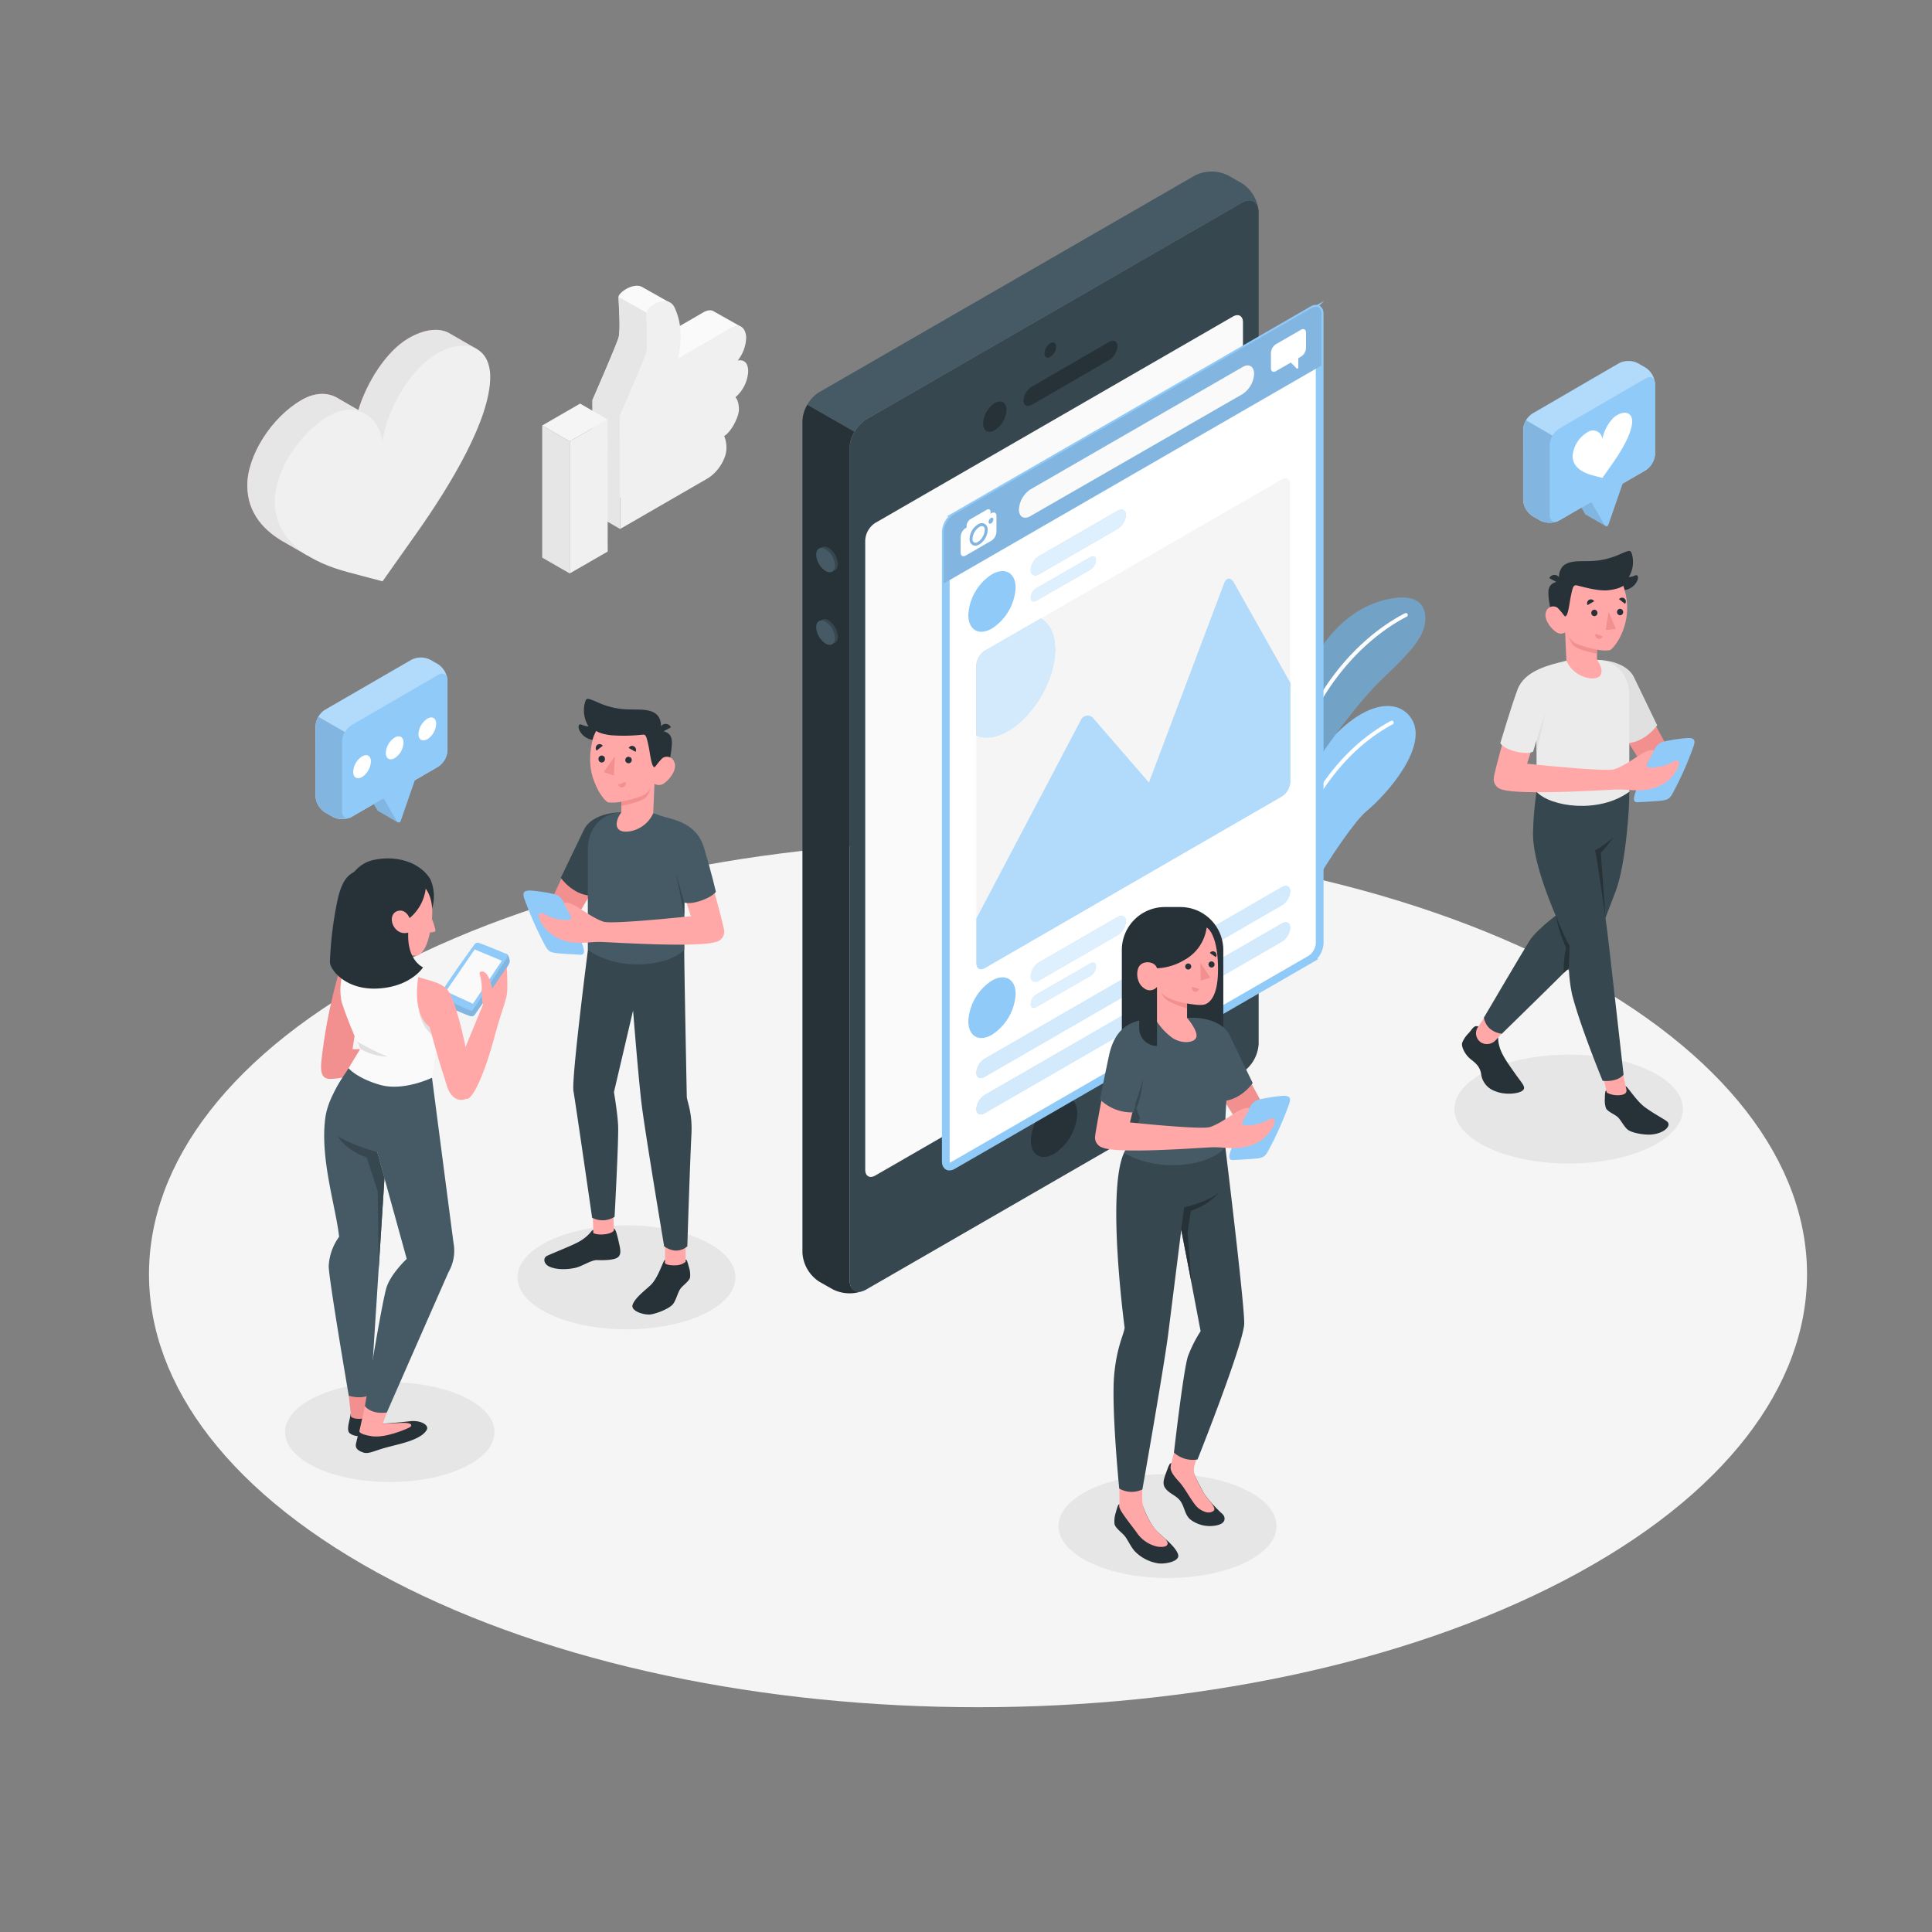 <svg xmlns="http://www.w3.org/2000/svg" viewBox="0 0 500 500"><rect x="0" y="0" width="500" height="500" fill="#808080" stroke="none"/><g id="freepik--Floor--inject-328"><path d="M101.4,409c83.79,43.77,219.63,43.77,303.42,0s83.78-114.73,0-158.5-219.63-43.77-303.42,0S17.62,365.23,101.4,409Z" style="fill:#f5f5f5"></path></g><g id="freepik--Shadow--inject-328"><ellipse cx="405.97" cy="287.03" rx="29.57" ry="14.09" style="fill:#e6e6e6"></ellipse><ellipse cx="100.88" cy="370.63" rx="27.11" ry="12.92" style="fill:#e6e6e6"></ellipse><ellipse cx="302.16" cy="394.94" rx="28.21" ry="13.45" style="fill:#e6e6e6"></ellipse><ellipse cx="162.14" cy="330.58" rx="28.21" ry="13.45" style="fill:#e6e6e6"></ellipse></g><g id="freepik--Plants--inject-328"><path d="M328.15,254.14c.69-8.29,19.69-39.39,25.5-44.21s16.07-17,11.65-23.92-17.41-3.84-29.61,17.73c-9.46,16.73-12.4,53.73-12.4,53.73Z" style="fill:#90CAF9"></path><path d="M325.55,253.36h-.08a.49.49,0,0,1-.41-.57c5.37-34.72,16.78-56.38,34.88-66.22a.5.5,0,0,1,.48.88c-17.81,9.68-29.05,31.11-34.38,65.5A.5.5,0,0,1,325.55,253.36Z" style="fill:#fff"></path><path d="M330.06,213.92s15.25-26.36,27.88-38.43c7-6.69,11.3-11,10.92-16.06-.28-3.84-3.47-5.89-10.33-4.2-13.67,3.36-21,17.21-25.72,32.72C329.46,198.87,330.06,213.92,330.06,213.92Z" style="fill:#90CAF9"></path><path d="M330.06,213.92s15.25-26.36,27.88-38.43c7-6.69,11.3-11,10.92-16.06-.28-3.84-3.47-5.89-10.33-4.2-13.67,3.36-21,17.21-25.72,32.72C329.46,198.87,330.06,213.92,330.06,213.92Z" style="opacity:0.2"></path><path d="M331.83,209.59h-.07a.51.51,0,0,1-.42-.58c5.43-34.26,26.07-47.16,32.27-50.3a.5.5,0,0,1,.67.22.49.49,0,0,1-.22.67c-6.09,3.09-26.37,15.77-31.73,49.57A.5.5,0,0,1,331.83,209.59Z" style="fill:#fff"></path></g><g id="freepik--social-media--inject-328"><path d="M123.33,90.3l-6.94-4h0c-2.57-1.53-6.38-1.23-10.64,1.23-5.89,3.4-10.93,11.66-13,18.59l-4.92-2.83h0c-2.53-1.7-6-2-9.83.26-7.73,4.46-14,14.34-14,22.06,0,7.33,4.52,12,10.08,15h0l5.47,3.16.07-.78c1.1.37,2.19.7,3.25,1l9,2.38,9-12.8c8.59-12.19,18.82-29,18.82-40.1q0-.63-.06-1.23l1.9,1Z" style="fill:#f28f8f"></path><path d="M123.33,90.3l-6.94-4h0c-2.57-1.53-6.38-1.23-10.64,1.23-5.89,3.4-10.93,11.66-13,18.59l-4.92-2.83h0c-2.53-1.7-6-2-9.83.26-7.73,4.46-14,14.34-14,22.06,0,7.33,4.52,12,10.08,15h0l5.47,3.16.07-.78c1.1.37,2.19.7,3.25,1l9,2.38,9-12.8c8.59-12.19,18.82-29,18.82-40.1q0-.63-.06-1.23l1.9,1Z" style="fill:#e6e6e6"></path><path d="M99,150.45l-9-2.39c-8.61-2.28-18.88-7.31-18.88-18.34,0-7.73,6.27-17.61,14-22.07,7.11-4.11,13,.28,13.87,6.64.9-7.38,6.77-18.56,13.88-22.66,7.72-4.46,14-1.81,14,5.91,0,11-10.24,27.91-18.82,40.11Z" style="fill:#f0f0f0"></path><path d="M186.54,92.17a4.56,4.56,0,0,0-.21-1.48l5.39-6.17-6.9-3.88c-.65-.45-1.59-.5-2.85.23l-12,6.95-1.61.93a32.66,32.66,0,0,0,.58-4.2c0-.59.05-1.16.05-1.72l.22.12,4-4.72-6.84-3.85c-2.31-1.51-6.31,1.35-6.31,2.48,0,1.37.59,8.5,0,10.54s-6.75,16.13-6.75,16.13v29.38l22.5-13c3-1.72,5-5.36,5-7.83a7.71,7.71,0,0,0-.6-3.22c1.91-1.1,3.82-5.09,3.82-6.79,0-2.56-.88-3.22-.88-3.22A9.7,9.7,0,0,0,186.54,92.17Z" style="fill:#fafafa"></path><polygon points="160.5 136.91 153.39 132.8 153.36 103.43 160.48 107.54 160.5 136.91" style="fill:#e6e6e6"></polygon><path d="M191.23,106.05c0,1.7-1.9,5.69-3.81,6.79a8,8,0,0,1,.58,3.24c0,2.45-2.05,6.11-5,7.81l-22.5,13,0-28.12v-1.24s6.18-14.1,6.76-16.14,0-9.16,0-10.53,5.59-5.09,7.36-1.19,1.92,7.88.89,13.06l13.6-7.86c2.87-1.66,4,.72,4,2.58a10.09,10.09,0,0,1-2.19,5.86s2.71-.8,2.71,2.84a9.54,9.54,0,0,1-3.31,6.67S191.23,103.51,191.23,106.05Z" style="fill:#f0f0f0"></path><polygon points="147.44 148.41 157.27 142.74 157.24 108.56 147.44 114.23 147.44 148.41" style="fill:#f0f0f0"></polygon><polygon points="147.44 148.41 140.32 144.31 140.32 110.12 147.44 114.23 147.44 148.41" style="fill:#e6e6e6"></polygon><polygon points="150.13 104.45 157.24 108.56 147.44 114.23 140.32 110.12 150.13 104.45" style="fill:#f5f5f5"></polygon><path d="M167.23,91.4c-.58,2-6.76,16.14-6.76,16.14l-7.1-4s6.16-14.09,6.75-16.13,0-9.17,0-10.54l7.12,4C167.23,82.24,167.83,89.37,167.23,91.4Z" style="fill:#e6e6e6"></path></g><g id="freepik--speech-bubble--inject-328"><path d="M415.48,136.11l-3.3-6.2,2.65-7.66v-4.69l-8.12,4.69v4.69L410.2,133a.49.49,0,0,0,.24.21h0Z" style="fill:#90CAF9"></path><path d="M415.48,136.11l-3.3-6.2,2.65-7.66v-4.69l-8.12,4.69v4.69L410.2,133a.49.49,0,0,0,.24.21h0Z" style="opacity:0.1"></path><path d="M396.64,107,419,94a5.42,5.42,0,0,1,4.87,0l2,1.15a5.36,5.36,0,0,1,2.44,4.22v18.12a5.39,5.39,0,0,1-2.44,4.22l-22.38,13a5.42,5.42,0,0,1-4.87,0l-2-1.15a5.37,5.37,0,0,1-2.43-4.22V111.2A5.4,5.4,0,0,1,396.64,107Z" style="fill:#90CAF9"></path><path d="M396.64,107,419,94a5.42,5.42,0,0,1,4.87,0l2,1.15a5.36,5.36,0,0,1,2.44,4.22v18.12a5.39,5.39,0,0,1-2.44,4.22l-22.38,13a5.42,5.42,0,0,1-4.87,0l-2-1.15a5.37,5.37,0,0,1-2.43-4.22V111.2A5.4,5.4,0,0,1,396.64,107Z" style="fill:#fff;opacity:0.3"></path><path d="M403.5,134.69c-1.35.77-2.44.15-2.44-1.41V115.16a5.39,5.39,0,0,1,2.44-4.22l22.38-13c1.35-.78,2.44-.15,2.44,1.41v18.12a5.39,5.39,0,0,1-2.44,4.22" style="fill:#90CAF9"></path><path d="M394.21,129.32a5.37,5.37,0,0,0,2.43,4.22l2,1.15a5.43,5.43,0,0,0,4.45.19c-1.14.44-2-.21-2-1.6V115.16a5,5,0,0,1,.72-2.4l-6.86-4a5,5,0,0,0-.71,2.4Z" style="fill:#90CAF9"></path><path d="M394.21,129.32a5.37,5.37,0,0,0,2.43,4.22l2,1.15a5.43,5.43,0,0,0,4.45.19c-1.14.44-2-.21-2-1.6V115.16a5,5,0,0,1,.72-2.4l-6.86-4a5,5,0,0,0-.71,2.4Z" style="opacity:0.1"></path><path d="M411.8,129.88l3.49,6.05a.53.53,0,0,0,.95-.09l3.69-10.65V120.5l-8.13,4.69Z" style="fill:#90CAF9"></path><path d="M414.7,123.69l-2.5-.66c-2.38-.63-5.22-2-5.22-5.07a8,8,0,0,1,3.87-6.11,2.43,2.43,0,0,1,3.84,1.84c.25-2,1.87-5.14,3.84-6.28,2.14-1.23,3.87-.5,3.87,1.64,0,3.06-2.83,7.72-5.21,11.1Z" style="fill:#fff"></path><path d="M84.1,183.7l22.38-12.95a5.36,5.36,0,0,1,4.87,0l2,1.14a5.4,5.4,0,0,1,2.43,4.22v18.12a5.4,5.4,0,0,1-2.43,4.22L91,211.4a5.38,5.38,0,0,1-4.88,0l-2-1.14A5.39,5.39,0,0,1,81.66,206V187.92A5.36,5.36,0,0,1,84.1,183.7Z" style="fill:#90CAF9"></path><path d="M84.1,183.7l22.38-12.95a5.36,5.36,0,0,1,4.87,0l2,1.14a5.4,5.4,0,0,1,2.43,4.22v18.12a5.4,5.4,0,0,1-2.43,4.22L91,211.4a5.38,5.38,0,0,1-4.88,0l-2-1.14A5.39,5.39,0,0,1,81.66,206V187.92A5.36,5.36,0,0,1,84.1,183.7Z" style="fill:#fff;opacity:0.3"></path><path d="M102.93,212.83l-3.3-6.21,2.66-7.66v-4.69L94.16,199v4.69l3.5,6a.51.51,0,0,0,.23.21h0Z" style="fill:#90CAF9"></path><path d="M102.93,212.83l-3.3-6.21,2.66-7.66v-4.69L94.16,199v4.69l3.5,6a.51.51,0,0,0,.23.21h0Z" style="opacity:0.1"></path><path d="M91,211.4c-1.35.78-2.44.15-2.44-1.41V191.87A5.37,5.37,0,0,1,91,187.66l22.39-13c1.34-.77,2.43-.14,2.43,1.41v18.12a5.4,5.4,0,0,1-2.43,4.22" style="fill:#90CAF9"></path><path d="M81.66,206a5.39,5.39,0,0,0,2.44,4.22l2,1.14a5.49,5.49,0,0,0,4.46.2c-1.15.43-2-.22-2-1.61V191.87a5,5,0,0,1,.71-2.4l-6.85-3.95a5,5,0,0,0-.72,2.4Z" style="fill:#90CAF9"></path><path d="M81.66,206a5.39,5.39,0,0,0,2.44,4.22l2,1.14a5.49,5.49,0,0,0,4.46.2c-1.15.43-2-.22-2-1.61V191.87a5,5,0,0,1,.71-2.4l-6.85-3.95a5,5,0,0,0-.72,2.4Z" style="opacity:0.1"></path><path d="M99.26,206.59l3.49,6a.52.52,0,0,0,.94-.09l3.69-10.65v-4.69l-8.12,4.69Z" style="fill:#90CAF9"></path><path d="M93.7,195.77a5,5,0,0,0-2.29,4c0,1.46,1,2,2.29,1.32a5.08,5.08,0,0,0,2.29-4C96,195.63,95,195,93.7,195.77Z" style="fill:#fff"></path><path d="M102.15,190.88a5.06,5.06,0,0,0-2.3,4c0,1.46,1,2.05,2.3,1.32a5.08,5.08,0,0,0,2.29-4C104.44,190.74,103.41,190.15,102.15,190.88Z" style="fill:#fff"></path><path d="M110.59,186a5.08,5.08,0,0,0-2.29,4c0,1.46,1,2,2.29,1.32a5,5,0,0,0,2.29-4C112.88,185.85,111.86,185.26,110.59,186Z" style="fill:#fff"></path></g><g id="freepik--Devices--inject-328"><path d="M321.41,52.43l-97.22,56.1a9.58,9.58,0,0,0-4.33,7.5V331.22c0,2.76,1.94,3.88,4.33,2.5l97.22-56.1a9.58,9.58,0,0,0,4.33-7.5V54.93C325.74,52.17,323.8,51.05,321.41,52.43Z" style="fill:#37474f"></path><path d="M224.19,108.53l97.22-56.1c2.14-1.23,3.91-.46,4.26,1.69a9.68,9.68,0,0,0-4.26-6.69l-3.53-2a9.57,9.57,0,0,0-8.66,0L212,101.5a8.83,8.83,0,0,0-3.06,3.23l12.19,7A8.83,8.83,0,0,1,224.19,108.53Z" style="fill:#455a64"></path><path d="M207.67,324.18a9.56,9.56,0,0,0,4.33,7.5l3.53,2a9.66,9.66,0,0,0,7.92.35c-2,.77-3.59-.38-3.59-2.85V116a8.8,8.8,0,0,1,1.27-4.27l-12.19-7a8.85,8.85,0,0,0-1.27,4.27Z" style="fill:#263238"></path><path d="M226.52,135.33l92.56-53.41c1.43-.83,2.6-.16,2.6,1.5V246.33a5.77,5.77,0,0,1-2.6,4.5l-92.56,53.4c-1.43.83-2.6.16-2.6-1.5V139.83A5.73,5.73,0,0,1,226.52,135.33Z" style="fill:#fafafa"></path><path d="M271.82,88.83a3.38,3.38,0,0,0-1.52,2.64c0,1,.68,1.37,1.52.88a3.36,3.36,0,0,0,1.52-2.64C273.34,88.74,272.66,88.35,271.82,88.83Z" style="fill:#263238"></path><path d="M257.43,104.31a6.74,6.74,0,0,0-3,5.28c0,1.94,1.36,2.73,3,1.76a6.73,6.73,0,0,0,3.05-5.28C260.48,104.13,259.11,103.34,257.43,104.31Z" style="fill:#263238"></path><path d="M264.88,103.65c0,1.3,1,1.79,2.17,1.1l20-11.57a4.65,4.65,0,0,0,2.16-3.6c0-1.29-1-1.78-2.16-1.09l-20,11.57A4.64,4.64,0,0,0,264.88,103.65Z" style="fill:#263238"></path><path d="M214.41,141.77a5.36,5.36,0,0,1,2.44,4.22c0,1.55-1.09,2.18-2.44,1.41a5.41,5.41,0,0,1-2.43-4.23C212,141.62,213.07,141,214.41,141.77Z" style="fill:#37474f"></path><path d="M214.41,160.54a5.39,5.39,0,0,1,2.44,4.22c0,1.56-1.09,2.19-2.44,1.41A5.4,5.4,0,0,1,212,162C212,160.4,213.07,159.77,214.41,160.54Z" style="fill:#37474f"></path><path d="M213.66,142.14a5.39,5.39,0,0,1,2.44,4.22c0,1.56-1.09,2.19-2.44,1.41a5.41,5.41,0,0,1-2.44-4.22C211.22,142,212.32,141.37,213.66,142.14Z" style="fill:#455a64"></path><path d="M213.66,160.92a5.39,5.39,0,0,1,2.44,4.22c0,1.56-1.09,2.19-2.44,1.41a5.41,5.41,0,0,1-2.44-4.22C211.22,160.77,212.32,160.14,213.66,160.92Z" style="fill:#455a64"></path><path d="M272.8,284.72a13.28,13.28,0,0,0-6,10.41c0,3.84,2.69,5.39,6,3.48a13.3,13.3,0,0,0,6-10.42C278.81,284.35,276.12,282.8,272.8,284.72Z" style="fill:#263238"></path><path d="M245.71,301.91c-.85,0-.94-1-.94-1.36V137.65a5.3,5.3,0,0,1,2.35-4.07l92.56-53.41a2,2,0,0,1,.91-.28c.85,0,.94.94.94,1.35V244.15a5.27,5.27,0,0,1-2.35,4.06l-92.56,53.41A1.88,1.88,0,0,1,245.71,301.91Z" style="fill:#fff;stroke:#90CAF9;stroke-miterlimit:10"></path><path d="M340.59,80.39c.38,0,.44.53.44.85V244.15a4.77,4.77,0,0,1-2.1,3.63l-92.56,53.41a1.46,1.46,0,0,1-.66.22c-.38,0-.44-.54-.44-.86V137.65a4.77,4.77,0,0,1,2.1-3.63l92.56-53.41a1.35,1.35,0,0,1,.66-.22m0-1a2.36,2.36,0,0,0-1.16.35l-92.56,53.41a5.73,5.73,0,0,0-2.6,4.5v162.9c0,1.18.59,1.86,1.44,1.86a2.38,2.38,0,0,0,1.16-.36l92.56-53.4a5.74,5.74,0,0,0,2.6-4.5V81.24c0-1.17-.59-1.85-1.44-1.85Z" style="fill:#90CAF9;stroke:#90CAF9;stroke-miterlimit:10"></path><path d="M342,81.24c0-1.66-1.16-2.33-2.6-1.5l-92.56,53.41a5.73,5.73,0,0,0-2.6,4.5V151L342,94.59Z" style="fill:#90CAF9"></path><path d="M342,81.24c0-1.66-1.16-2.33-2.6-1.5l-92.56,53.41a5.73,5.73,0,0,0-2.6,4.5V151L342,94.59Z" style="opacity:0.1"></path><path d="M254.47,136.23a1.07,1.07,0,0,0-1,.13,4,4,0,0,0-1.78,3.08,1,1,0,0,0,.39.94,1,1,0,0,0,1-.14,4,4,0,0,0,1.77-3.07A1,1,0,0,0,254.47,136.23Z" style="fill:#fff"></path><path d="M256.58,132.82l-.22.13v-.45c0-.63-.44-.89-1-.57l-4.2,2.42a2.2,2.2,0,0,0-1,1.71v.46l-.23.13a2.91,2.91,0,0,0-1.32,2.28V143c0,.84.59,1.19,1.32.77l6.63-3.83a2.92,2.92,0,0,0,1.32-2.29v-4.09C257.9,132.74,257.31,132.4,256.58,132.82Zm-3.12,8.08a2.19,2.19,0,0,1-1.07.32,1.4,1.4,0,0,1-.7-.18,1.76,1.76,0,0,1-.77-1.6,4.68,4.68,0,0,1,2.16-3.73,1.71,1.71,0,0,1,1.77-.14,1.73,1.73,0,0,1,.76,1.6A4.7,4.7,0,0,1,253.46,140.9Zm3-5.43c-.34.19-.61,0-.61-.36a1.34,1.34,0,0,1,.61-1.06c.34-.2.62,0,.62.35A1.37,1.37,0,0,1,256.5,135.47Z" style="fill:#fff"></path><path d="M336.68,85.35l-6.47,3.73a2.85,2.85,0,0,0-1.29,2.23v4c0,.81.58,1.15,1.29.74l3.85-2.22,1.51,1.51a.25.25,0,0,0,.42-.18V92.71l.69-.4A2.85,2.85,0,0,0,338,90.08v-4C338,85.27,337.39,84.94,336.68,85.35Z" style="fill:#fff"></path><path d="M256.73,148.62c3.38-1.92,6.12-.36,6.12,3.5a13.45,13.45,0,0,1-6.12,10.52c-3.39,2-6.13.39-6.13-3.5A13.34,13.34,0,0,1,256.73,148.62Z" style="fill:#90CAF9"></path><path d="M268.91,143.91l20.31-11.72c1.2-.69,2.17-.2,2.17,1.09a4.64,4.64,0,0,1-2.17,3.6L268.91,148.6c-1.19.69-2.16.2-2.16-1.09A4.65,4.65,0,0,1,268.91,143.91Z" style="fill:#90CAF9"></path><g style="opacity:0.7"><path d="M268.91,143.91l20.31-11.72c1.2-.69,2.17-.2,2.17,1.09a4.64,4.64,0,0,1-2.17,3.6L268.91,148.6c-1.19.69-2.16.2-2.16-1.09A4.65,4.65,0,0,1,268.91,143.91Z" style="fill:#fff"></path></g><path d="M268.23,152.22l13.93-8c.82-.47,1.48-.14,1.48.75a3.19,3.19,0,0,1-1.48,2.47l-13.93,8c-.82.47-1.48.13-1.48-.76A3.18,3.18,0,0,1,268.23,152.22Z" style="fill:#90CAF9"></path><g style="opacity:0.7"><path d="M268.23,152.22l13.93-8c.82-.47,1.48-.14,1.48.75a3.19,3.19,0,0,1-1.48,2.47l-13.93,8c-.82.47-1.48.13-1.48-.76A3.18,3.18,0,0,1,268.23,152.22Z" style="fill:#fff"></path></g><path d="M256.73,253.76c3.38-1.92,6.12-.35,6.12,3.5a13.45,13.45,0,0,1-6.12,10.52c-3.39,2-6.13.39-6.13-3.5A13.37,13.37,0,0,1,256.73,253.76Z" style="fill:#90CAF9"></path><path d="M268.91,249.06l20.31-11.73c1.2-.69,2.17-.2,2.17,1.09a4.64,4.64,0,0,1-2.17,3.6l-20.31,11.73c-1.19.69-2.16.2-2.16-1.1A4.65,4.65,0,0,1,268.91,249.06Z" style="fill:#90CAF9"></path><g style="opacity:0.7"><path d="M268.91,249.06l20.31-11.73c1.2-.69,2.17-.2,2.17,1.09a4.64,4.64,0,0,1-2.17,3.6l-20.31,11.73c-1.19.69-2.16.2-2.16-1.1A4.65,4.65,0,0,1,268.91,249.06Z" style="fill:#fff"></path></g><path d="M268.23,257.36l13.93-8c.82-.47,1.48-.14,1.48.75a3.19,3.19,0,0,1-1.48,2.47l-13.93,8c-.82.47-1.48.13-1.48-.75A3.18,3.18,0,0,1,268.23,257.36Z" style="fill:#90CAF9"></path><g style="opacity:0.7"><path d="M268.23,257.36l13.93-8c.82-.47,1.48-.14,1.48.75a3.19,3.19,0,0,1-1.48,2.47l-13.93,8c-.82.47-1.48.13-1.48-.75A3.18,3.18,0,0,1,268.23,257.36Z" style="fill:#fff"></path></g><path d="M254.83,168.46l76.91-44.4c1.2-.69,2.17-.13,2.17,1.25v76.81a4.8,4.8,0,0,1-2.17,3.76l-76.91,44.66c-1.2.69-2.16.13-2.16-1.25V172.21A4.77,4.77,0,0,1,254.83,168.46Z" style="fill:#f5f5f5"></path><path d="M283.06,186.05a1.91,1.91,0,0,0-3.36.39l-27,51.28v11.57c0,1.38,1,1.94,2.16,1.25l76.91-44.43a4.8,4.8,0,0,0,2.17-3.76v-25.6L319.33,150.8c-.81-1.45-1.94-1.36-2.53.19l-19.45,51.55Z" style="fill:#90CAF9"></path><g style="opacity:0.3"><path d="M283.06,186.05a1.91,1.91,0,0,0-3.36.39l-27,51.28v11.57c0,1.38,1,1.94,2.16,1.25l76.91-44.43a4.8,4.8,0,0,0,2.17-3.76v-25.6L319.33,150.8c-.81-1.45-1.94-1.36-2.53.19l-19.45,51.55Z" style="fill:#fff"></path></g><path d="M260.78,189.24c6.78-3.89,12.29-13.37,12.29-21.17,0-4-1.44-6.74-3.73-8l-14.51,8.37a4.77,4.77,0,0,0-2.16,3.75v18.14C254.83,191.3,257.66,191,260.78,189.24Z" style="fill:#90CAF9"></path><g style="opacity:0.6"><path d="M260.78,189.24c6.78-3.89,12.29-13.37,12.29-21.17,0-4-1.44-6.74-3.73-8l-14.51,8.37a4.77,4.77,0,0,0-2.16,3.75v18.14C254.83,191.3,257.66,191,260.78,189.24Z" style="fill:#fff"></path></g><path d="M254.83,274l76.91-44.41c1.2-.69,2.17-.2,2.17,1.1a4.64,4.64,0,0,1-2.17,3.59l-76.91,44.41c-1.2.69-2.16.2-2.16-1.1A4.61,4.61,0,0,1,254.83,274Z" style="fill:#90CAF9"></path><g style="opacity:0.6"><path d="M254.83,274l76.91-44.41c1.2-.69,2.17-.2,2.17,1.1a4.64,4.64,0,0,1-2.17,3.59l-76.91,44.41c-1.2.69-2.16.2-2.16-1.1A4.61,4.61,0,0,1,254.83,274Z" style="fill:#fff"></path></g><path d="M254.83,283.38,331.74,239c1.2-.69,2.17-.2,2.17,1.1a4.64,4.64,0,0,1-2.17,3.59l-76.91,44.41c-1.2.69-2.16.2-2.16-1.1A4.62,4.62,0,0,1,254.83,283.38Z" style="fill:#90CAF9"></path><g style="opacity:0.6"><path d="M254.83,283.38,331.74,239c1.2-.69,2.17-.2,2.17,1.1a4.64,4.64,0,0,1-2.17,3.59l-76.91,44.41c-1.2.69-2.16.2-2.16-1.1A4.62,4.62,0,0,1,254.83,283.38Z" style="fill:#fff"></path></g><path d="M266.69,126.65,321.56,95c1.68-1,3-.18,3,1.75v0a6.66,6.66,0,0,1-3,5.24L266.7,133.55c-1.68,1-3,.2-3-1.7A6.66,6.66,0,0,1,266.69,126.65Z" style="fill:#fafafa"></path></g><g id="freepik--character-4--inject-328"><polygon points="427.9 186.68 431.79 193.81 425.74 199 420.19 190.21 427.9 186.68" style="fill:#f28f8f"></polygon><path d="M413.3,170.79c3.86,0,8.11,1.44,9.57,4.47l6,12.44s-3.41,5-8.82,4.64Z" style="fill:#e0e0e0"></path><path d="M427.6,194.92c1.13-2.1,1.41-2.2,2.08-2.66s4.79-1.07,6.5-1.22c2-.17,2.73.2,2.17,1.93a87,87,0,0,1-5.64,12.66c-.54.71-.64,1.37-2.91,1.6-2.11.2-4.76.32-5.54.36s-1.86.25-1.17-2.05a75,75,0,0,1,3.1-7.63C427.06,196,427.6,194.92,427.6,194.92Z" style="fill:#90CAF9"></path><path d="M382.54,265.67c-1-.5-1.57.72-2.44,1.7a7.23,7.23,0,0,0-1.71,2.56c-.21,1.15.84,3,2,4s2.5,1.73,2.92,3.93a5.38,5.38,0,0,0,3.56,4.5c2.5,1.08,5.85.73,7,0,1.34-.87.11-1.83-1.77-4.53-2.46-3.52-4.38-6-4.38-9.33Z" style="fill:#263238"></path><path d="M384.51,262.78l-2,3a2.83,2.83,0,0,0,.68,3.94l.06.05a3.07,3.07,0,0,0,3.87-.61l3.16-3.44Z" style="fill:#ffa8a7"></path><path d="M421.65,204.94c.13,3.78-.94,19.05-3.55,25.8s-4.12,10.95-4.94,12.36-24.48,24.43-24.48,24.43-4-.29-4.65-4.18c0,0,9.69-16.48,11.79-19.86s9.54-8.56,9.54-8.56l-.68-29.56Z" style="fill:#37474f"></path><path d="M386.6,201.26c0-.65,2-8.12,3-11.57l7.33,2.52-1.72,5.44-6.45,6.67A2.72,2.72,0,0,1,386.6,201.26Z" style="fill:#ffa8a7"></path><rect x="415.54" y="277.48" width="5.13" height="7.47" transform="translate(888.16 462.69) rotate(167.19)" style="fill:#ffa8a7"></rect><path d="M421.65,204.94h-24a83.46,83.46,0,0,0-.9,10.58c-.19,10.4,9.49,29.29,9.49,29.29a39.74,39.74,0,0,0,.62,12.59c2.12,8.28,7.9,22.31,7.9,22.31s3.63.51,5.42-1.58c0,0-3.2-28.47-4.06-35.76-.93-7.9-3.33-22.31-3.33-22.31a36.57,36.57,0,0,0,4.29-5.14,25.6,25.6,0,0,0,4.56-10" style="fill:#37474f"></path><path d="M405.38,171c-4.6,1.11-10.87,2.55-12.68,7.53s-4.42,13.81-4.42,13.81c1,1.75,6.55,3.2,8.48,2.19l.9-3v13.38c3.6,3.92,16.14,5.74,24,0v-25c0-4-2.22-8.8-8.35-9.15Z" style="fill:#ebebeb"></path><polygon points="397.66 191.56 399.97 184.29 397.66 194.81 397.66 191.56" style="fill:#e0e0e0"></polygon><path d="M403.65,150.57a2.75,2.75,0,0,0-2.26.8c-1,1-.77,2.83,0,7.06l3,.34Z" style="fill:#263238"></path><path d="M421.16,149.35A4.75,4.75,0,0,0,423,149c.92-.53,1.16.52.65,1.43a4.28,4.28,0,0,1-3.48,2.32c0-.13-.86-2.35-.86-2.35Z" style="fill:#263238"></path><path d="M405.06,158.77c-.44.27-1.08-.59-1.63-1.16a1.93,1.93,0,0,0-3.24.52c-.91,1.92,1.16,4.48,2.38,5.32a2.12,2.12,0,0,0,2.49.22l.32,7.35a7.86,7.86,0,0,0,5.91,4.49c4.32.58,3.43-3,2-4.72v-2.67a10.37,10.37,0,0,0,3.29.16c.56-.15,1.9-1.77,2.77-3.59a16.31,16.31,0,0,0,1.15-11.78c-1.55-6.58-8.62-6.78-12.83-4.13S405.06,158.77,405.06,158.77Z" style="fill:#ffa8a7"></path><path d="M405.06,159.52c-.22,0-1.07-1.41-1.63-1.91-.77-.7.22-7,.22-7a4.33,4.33,0,0,1,.75-4c1.52-1.6,4.46-1.33,6.61-1.4a19.52,19.52,0,0,0,7.7-1.55c3.06-1.33,3.29-1.48,3.66-.14a7.46,7.46,0,0,1-1.3,6.48l-1,1.62s-.93.78-3.78,1.13-7.71-1.19-8.32-1.27c-.83-.11-1,.69-1.45,2.88C406.14,156.25,405.82,159.51,405.06,159.52Z" style="fill:#263238"></path><path d="M403.66,151.07l-2.7-1.45a1.49,1.49,0,0,1,2-.68A1.61,1.61,0,0,1,403.66,151.07Z" style="fill:#263238"></path><path d="M413.29,168.12a31,31,0,0,1-5.39-1.55,4.68,4.68,0,0,1-1.93-1.91,6.25,6.25,0,0,0,1.1,2.25c1,1.31,6.22,2.27,6.22,2.27Z" style="fill:#f28f8f"></path><path d="M413.42,158.63a.82.82,0,0,1-.8.83.82.82,0,0,1-.8-.84.82.82,0,0,1,.8-.83A.82.82,0,0,1,413.42,158.63Z" style="fill:#263238"></path><path d="M412.57,155.6l-1.71,1a1,1,0,0,1,.4-1.37A1,1,0,0,1,412.57,155.6Z" style="fill:#263238"></path><path d="M412.93,164l1.83.69a1,1,0,0,1-1.24.6A1,1,0,0,1,412.93,164Z" style="fill:#f28f8f"></path><path d="M420.56,156.27l-1.56-1.2a1,1,0,0,1,1.36-.21A1,1,0,0,1,420.56,156.27Z" style="fill:#263238"></path><path d="M420.08,158.4a.82.82,0,0,1-.8.83.82.82,0,0,1-.8-.84.82.82,0,0,1,.8-.83A.83.83,0,0,1,420.08,158.4Z" style="fill:#263238"></path><polygon points="416.31 158.3 415.56 163.06 418.19 162.75 416.31 158.3" style="fill:#f28f8f"></polygon><path d="M420.87,281.82l-.16-.72c.52.1,2.77,3.83,5,5.45,2.44,1.77,4.55,2.82,5.64,3.62,1.46,1.07-.65,3.26-4.24,3.46-1.78.09-5-.45-6-1.4s-1.72-2.52-2.52-3.2-2.39-1.28-2.94-2.15a6.39,6.39,0,0,1-.31-2.69c0-.94.07-2,.39-1.95l.12.54a6.16,6.16,0,0,0,3,.67C419.72,283.41,421.29,283.22,420.87,281.82Z" style="fill:#263238"></path><path d="M415.5,237.53s-2.13-15.13-2.7-17.47a24.14,24.14,0,0,0,4.74-3.39,40.16,40.16,0,0,1-3.24,4.05Z" style="fill:#263238"></path><path d="M402.65,237s2.56,6.37,3.6,7.78c0,0-.26,4.86-.23,5.84l-1.34,1.17a30.73,30.73,0,0,1,.6-6.55A39.51,39.51,0,0,1,402.65,237Z" style="fill:#263238"></path><path d="M395.24,197.65s20.17,2.16,22.54,1.43S423.33,196,425,195s2.94-1.06,2.94-.65-1.46,2.64-1.79,3.57,1.57.93,4.08.35,3.51-2,4.16-1.18-1.39,5-5.55,6.57-7.25.52-10.69.67-24.63,1.5-29.4,0a4.21,4.21,0,0,1,1.65-4.07A15.21,15.21,0,0,1,395.24,197.65Z" style="fill:#ffa8a7"></path></g><g id="freepik--character-3--inject-328"><path d="M283.42,294c.05-.65,1.28-7.65,2.12-11.57l8.23,2.52-1.32,5.49-6.84,6.62A2.72,2.72,0,0,1,283.42,294Z" style="fill:#ffa8a7"></path><path d="M301.46,234.74h4a11.13,11.13,0,0,1,11.13,11.13v28.36a0,0,0,0,1,0,0H290.33a0,0,0,0,1,0,0V245.87A11.13,11.13,0,0,1,301.46,234.74Z" style="fill:#263238"></path><polygon points="323.23 279.29 327.12 286.42 321.06 291.6 315.52 282.81 323.23 279.29" style="fill:#f28f8f"></polygon><path d="M308.63,263.39c3.86,0,8.11,1.44,9.57,4.47l6,12.44s-3.41,5-8.82,4.65Z" style="fill:#455a64"></path><path d="M311.75,386.76a35.21,35.21,0,0,0,4.46,4.92,2.13,2.13,0,0,1,.61.79c.17.52.39,1.77-1.92,2.28a8.35,8.35,0,0,1-6.79-1.47c-1.69-1.36-1.49-3.75-3.05-5.32-1.16-1.15-2.73-1.6-3.6-3-.61-1-.28-2.19.27-3.66s.94-2.81,1.47-2.62l-.18.74c.55,1.17,4,1.91,5.69,1.35A65,65,0,0,0,311.75,386.76Z" style="fill:#263238"></path><path d="M313.11,388.48h0c-.47-.55-.93-1.11-1.36-1.72a41.21,41.21,0,0,1-2.37-4.57,4.1,4.1,0,0,1-.22-3l1.14-3.85-6-1.38-1.3,5.39h0c-.28,1.23.61,2.45,2.24,4.23s3.51,5.7,5,6.81,2.71,1.22,3.47.84S314.66,390.5,313.11,388.48Z" style="fill:#ffa8a7"></path><path d="M295.61,390.15v-.85c.34,1,1.88,5.26,4.22,7.4,1.87,1.69,4.41,3.66,5.05,5.55s-3.53,2.63-5.27,2.32a10.73,10.73,0,0,1-6.06-3.25c-1-1.23-1.64-2.69-2.36-3.66s-2.36-2-2.74-3.16a7.12,7.12,0,0,1,.33-3.1c.28-1,.57-2.19.93-2.1V390a4.74,4.74,0,0,0,3,1C293.53,391,295.62,390.81,295.61,390.15Z" style="fill:#263238"></path><path d="M301.52,398.19l-1.69-1.5a17.32,17.32,0,0,1-3.6-5.75,8.1,8.1,0,0,1-.62-3.11v-3.37h-5.9v5.48h0v.15h0c.28,1.23,3,4.49,4.53,6.62a8.61,8.61,0,0,0,5.34,3.56C301.83,400.57,303,399.87,301.52,398.19Z" style="fill:#ffa8a7"></path><path d="M290.88,298.39c-4.57,10,.17,45.21.17,45.21-.14,1.63-2,4.82-2.68,12-.82,8.44,1.28,29.62,1.28,29.62a6.37,6.37,0,0,0,6,.24s5.63-31.91,6.69-40.3l3.38-26.92,5,26.27a33.38,33.38,0,0,0-3.3,6.56c-1.19,3.71-3.6,24.85-3.6,24.85a7.23,7.23,0,0,0,6.1,1.79s11.55-29,12.07-34.92c.31-3.55-4.87-45.82-4.87-45.82Z" style="fill:#37474f"></path><path d="M305.68,318.2l.8-5.78s6.29-1.3,9.14-4a16.27,16.27,0,0,1-7.43,4.94l-.84,5.58,1,12.93Z" style="fill:#263238"></path><path d="M299,263.66h0a11.58,11.58,0,0,0-7.75,6.34,10,10,0,0,0-.28,7.56L295,289.39s-1.91,4.63-4.14,9c10.27,5.73,23.08,2.72,26.17-1.46.13-.89-.05-4.89.2-9.43.26-4.85.93-10.33.17-13.32-1.42-5.57-4.07-10.79-9.34-10.79Z" style="fill:#455a64"></path><path d="M297.43,263.66c-3.5.49-8.64,1.2-10.42,9.52s-2.31,11.37-2.31,11.37a11.64,11.64,0,0,0,8.68,3.32l1.81-6.4Z" style="fill:#455a64"></path><path d="M299.42,270.68h0a4.6,4.6,0,0,1-4.6-4.6V252.69h4.6Z" style="fill:#263238"></path><path d="M312.28,240.05c1.39.82,3.1,4.31,2.93,11.62-.14,6.2-2.15,7.74-3.16,8.18s-2.95.17-4.84-.15v3.72s2.61,3,2.45,4.75-3.78,2.11-6.23.44a16,16,0,0,1-4-4.2v-9a2.38,2.38,0,0,1-3.37.32c-2.09-1.39-2.17-4.82-.95-6s3.83-.84,4.32.86a14.91,14.91,0,0,0,7-2.1A11.27,11.27,0,0,0,312.28,240.05Z" style="fill:#ffa8a7"></path><path d="M308.29,250.12a.78.78,0,1,1-.82-.77A.79.79,0,0,1,308.29,250.12Z" style="fill:#263238"></path><path d="M308.5,255.37l1.81.58a.93.93,0,0,1-1.18.65A1,1,0,0,1,308.5,255.37Z" style="fill:#f28f8f"></path><path d="M314.68,247.72l-1.57-1.09a.92.92,0,0,1,1.31-.27A1,1,0,0,1,314.68,247.72Z" style="fill:#263238"></path><path d="M314.32,249.55a.8.8,0,0,1-.74.85.81.81,0,0,1-.82-.77.78.78,0,1,1,1.56-.08Z" style="fill:#263238"></path><polygon points="310.64 249.11 310.77 253.8 313.24 253.03 310.64 249.11" style="fill:#f28f8f"></polygon><path d="M307.21,259.7c-2-.26-6.1-1.44-6.74-3.06a4.17,4.17,0,0,0,1.44,2.07c1.22,1.05,5.3,2.24,5.3,2.24Z" style="fill:#f28f8f"></path><path d="M322.92,287.52c1.13-2.1,1.41-2.19,2.09-2.65s4.79-1.08,6.5-1.23c2-.17,2.73.2,2.17,1.94A88.4,88.4,0,0,1,328,298.23c-.54.72-.65,1.38-2.91,1.6s-4.77.32-5.55.37-1.86.24-1.16-2.06a76.1,76.1,0,0,1,3.09-7.63C322.38,288.62,322.92,287.52,322.92,287.52Z" style="fill:#90CAF9"></path><path d="M292.45,290.48s18.29,1.93,20.66,1.2,5.55-3.1,7.26-4.08,2.94-1.06,2.94-.66-1.46,2.65-1.8,3.57,1.58.93,4.08.35,3.51-2,4.17-1.18-1.39,5-5.55,6.57-7.25.53-10.69.67-23.14,1.68-27.91.18a4.21,4.21,0,0,1,1.65-4.07A14.58,14.58,0,0,1,292.45,290.48Z" style="fill:#ffa8a7"></path><path d="M293.77,285.78a62,62,0,0,0,2-6.49s-.33,4.83-1.69,7.42Z" style="fill:#37474f"></path></g><g id="freepik--character-2--inject-328"><polygon points="145.78 226.31 142.53 233.33 148.58 238.51 153.81 229.68 145.78 226.31" style="fill:#f28f8f"></polygon><path d="M160.7,210.25c-3.86,0-8.11,1.45-9.57,4.47s-6,12.45-6,12.45,3.41,5,8.82,4.64Z" style="fill:#37474f"></path><rect x="172.1" y="321.64" width="5.34" height="7.77" style="fill:#ffa8a7"></rect><rect x="153.47" y="312.11" width="5.34" height="7.77" transform="translate(-10.78 5.56) rotate(-1.97)" style="fill:#ffa8a7"></rect><path d="M177.08,245.78c0,5.1.66,38.06.66,38.06.13,1.46,1.5,4.17,1.2,9.8-.4,7.65-1.06,28.9-1.06,28.9s-2.5,2.48-6,0c0,0-4.84-28.88-5.79-36.46-.84-6.61-2.25-24.58-2.25-24.58l-4.95,21.15s.87,5,1.07,8.48-.91,23.79-.91,23.79a5.85,5.85,0,0,1-5.81.22s-4.28-29.62-4.83-32.79,3.75-36.57,3.75-36.57Z" style="fill:#37474f"></path><path d="M169.05,210.49l.08,0a10.58,10.58,0,0,1,8,10.29v25c-3.74,4.07-16.78,6-25,0v-26c0-4.15,2.31-9.15,8.68-9.52Z" style="fill:#455a64"></path><path d="M170.85,189.22a2.86,2.86,0,0,1,2.35.83c1,1,.8,2.95,0,7.34l-3.12.36Z" style="fill:#263238"></path><path d="M152.64,188a5,5,0,0,1-1.95-.39c-1-.55-1.21.54-.69,1.48a4.46,4.46,0,0,0,3.63,2.41c0-.13.89-2.43.89-2.43Z" style="fill:#263238"></path><path d="M169.38,197.75c.47.28,1.13-.61,1.7-1.21a2,2,0,0,1,3.37.55c1,2-1.21,4.66-2.47,5.53a2.22,2.22,0,0,1-2.6.23l-.33,7.64a8.16,8.16,0,0,1-6.15,4.67c-4.49.61-3.56-3.09-2.09-4.91v-2.78a10.65,10.65,0,0,1-3.41.18c-.59-.16-2-1.85-2.89-3.74-1-2.12-2.69-5.88-1.19-12.25,1.61-6.85,9-7.06,13.34-4.3S169.38,197.75,169.38,197.75Z" style="fill:#ffa8a7"></path><path d="M169.38,198.53c.24,0,1.12-1.46,1.7-2,.8-.73-.23-7.32-.23-7.32s.81-2.49-.77-4.15-4.65-1.38-6.89-1.46a20.07,20.07,0,0,1-8-1.61c-3.18-1.38-3.42-1.54-3.81-.15a7.75,7.75,0,0,0,1.35,6.74l1.58.58s.85.76,3.82,1.12a44.67,44.67,0,0,0,8.22-.15c.86-.12,1,.71,1.51,3C168.26,195.13,168.6,198.52,169.38,198.53Z" style="fill:#263238"></path><path d="M170.84,189.74l2.81-1.51a1.54,1.54,0,0,0-2.12-.7A1.68,1.68,0,0,0,170.84,189.74Z" style="fill:#263238"></path><path d="M160.82,207.47a31.15,31.15,0,0,0,5.61-1.61,4.75,4.75,0,0,0,2-2,6.5,6.5,0,0,1-1.14,2.34c-1.06,1.36-6.48,2.36-6.48,2.36Z" style="fill:#f28f8f"></path><path d="M161.82,196.71a.84.84,0,1,0,.83-.86A.85.85,0,0,0,161.82,196.71Z" style="fill:#263238"></path><path d="M162.7,193.57l1.79,1a1.08,1.08,0,0,0-.42-1.42A1,1,0,0,0,162.7,193.57Z" style="fill:#263238"></path><path d="M161.88,202.36l-1.9.72a1,1,0,0,0,1.29.63A1.06,1.06,0,0,0,161.88,202.36Z" style="fill:#f28f8f"></path><path d="M154.39,194.26,156,193a1,1,0,0,0-1.42-.22A1.08,1.08,0,0,0,154.39,194.26Z" style="fill:#263238"></path><path d="M154.89,196.48a.85.85,0,0,0,.83.86.86.86,0,0,0,.84-.87.84.84,0,1,0-1.67,0Z" style="fill:#263238"></path><polygon points="159.14 195.69 158.86 200.7 156.25 199.81 159.14 195.69" style="fill:#f28f8f"></polygon><path d="M172.1,326.77V326c-.51.22-1.7,4.75-3.81,6.68-1.69,1.53-4,3.31-4.57,5s3.2,2.76,4.77,2.48c1.83-.32,5-1.61,5.79-2.8s1.17-2.95,1.81-3.83,2.14-1.85,2.49-2.86a6.49,6.49,0,0,0-.31-2.8c-.25-.94-.51-2-.83-1.89,0,.11,0,.58,0,.58a4.19,4.19,0,0,1-2.67.9C174,327.52,172.09,327.37,172.1,326.77Z" style="fill:#263238"></path><path d="M153.55,318.32c-.28,0-.51.4-1.12,1.06a11.42,11.42,0,0,1-3.14,2.26c-2,1-5.88,2.54-7.64,3.33-1.09.5-1,1.82.09,2.58s3.88,1.3,7.17.56c1.79-.4,4.13-2.05,5.6-2s4.24.07,5.33-.68.66-2.36.35-3.74-.82-3.8-1.32-3.7l0,.47c-.64,1-3.91,1.37-5.32.66Z" style="fill:#263238"></path><path d="M146.41,234.39c-1.13-2.11-1.41-2.2-2.09-2.66s-4.79-1.08-6.5-1.22c-2-.17-2.73.2-2.17,1.93a89.13,89.13,0,0,0,5.64,12.66c.54.71.65,1.37,2.91,1.59s4.77.32,5.55.37,1.86.24,1.16-2.06a77.08,77.08,0,0,0-3.09-7.63C147,235.48,146.41,234.39,146.41,234.39Z" style="fill:#90CAF9"></path><path d="M187.4,240.73c-.05-.66-2-8.12-3-11.57l-7.32,2.52,1.72,5.43,6.44,6.67A2.71,2.71,0,0,0,187.4,240.73Z" style="fill:#ffa8a7"></path><path d="M178.77,237.11s-20.18,2.16-22.55,1.43-5.55-3.1-7.26-4.08-2.94-1.06-2.94-.65,1.46,2.64,1.8,3.56-1.58.93-4.08.35-3.51-2-4.17-1.18,1.39,5,5.55,6.57,7.25.53,10.69.67,24.63,1.5,29.4,0a4.19,4.19,0,0,0-1.65-4.06A15.37,15.37,0,0,0,178.77,237.11Z" style="fill:#ffa8a7"></path><path d="M170.74,211.06c3.17,1.05,9.46,1.58,11.49,8.44s3.05,11.31,3.05,11.31c-1.2,1.6-6,3.45-8.2,2.76Z" style="fill:#455a64"></path><polygon points="177.08 233.57 174.91 225.87 177.08 236.71 177.08 233.57" style="fill:#37474f"></polygon></g><g id="freepik--character-1--inject-328"><path d="M131.56,249.75c-.1.13-.95,1.54-.95,1.54l-3.91,5.6-3.81,5.71a1,1,0,0,1-1.11.39l-.26-.09c-1.32-.49-3.3-1.32-5.93-2.53-2.11-1-2-1.29-2-1.65a4.5,4.5,0,0,1,0-.86v0h0c.43-.82,1.76-2.87,3.55-5.46,3.18-4.62,4.71-6.67,5.66-8a1,1,0,0,1,1.25-.33c1.71.57,5.18,2.06,7,2.8l.08,0C132.11,247.4,131.57,249.71,131.56,249.75Z" style="fill:#90CAF9"></path><path d="M131.66,249.57s-1,1.72-1,1.72L126.84,257l-4,5.57a1,1,0,0,1-1.11.39l-.26-.09c-1.32-.49-3.3-1.32-5.93-2.53-2.11-1-2-1.29-2-1.65a4.5,4.5,0,0,1,0-.86v0h0c2,.88,8.33,3.88,8.54,3.77.5-.24,4.79-7.12,7.07-10.63,1.14-1.75,1.65-2.49,2-3.09a.66.66,0,0,0-.14-1l-.08,0a1.63,1.63,0,0,1,.85,1.19A1.55,1.55,0,0,1,131.66,249.57Z" style="fill:#90CAF9"></path><path d="M131.66,249.57s-1,1.72-1,1.72L126.84,257l-4,5.57a1,1,0,0,1-1.11.39l-.26-.09c-1.32-.49-3.3-1.32-5.93-2.53-2.11-1-2-1.29-2-1.65a4.5,4.5,0,0,1,0-.86v0h0c2,.88,8.33,3.88,8.54,3.77.5-.24,4.79-7.12,7.07-10.63,1.14-1.75,1.65-2.49,2-3.09a.66.66,0,0,0-.14-1l-.08,0a1.63,1.63,0,0,1,.85,1.19A1.55,1.55,0,0,1,131.66,249.57Z" style="opacity:0.1"></path><polygon points="122.85 245.71 129.87 248.65 122.39 259.77 115.41 256.56 122.85 245.71" style="fill:#fafafa"></polygon><path d="M120.88,284.46c1.92-.55,4.82-7.69,7-15.79s3.33-9.89,3.4-12.44-.11-5.9-.11-5.9l-3.8,5.55a10,10,0,0,0-1-3.07c-.49-1-1.41-1.79-2.16-1.19-.4.32.66,1.69.43,4.75A16,16,0,0,0,125,260l-7.06,17.1Z" style="fill:#ffa8a7"></path><path d="M92.47,249c-2.23-.63-4.12.56-5.17,4.11a138.75,138.75,0,0,0-4,20.38c-.3,2.47-.64,5.47,1.72,5.7,1.8.18,7-.82,7.91-1.72,1.22-1.18,1-5.94,1-5.94H91.23s.58-3.75.75-4.89c.6-3.83,1.49-8.66,1.49-8.66Z" style="fill:#f28f8f"></path><polygon points="105.56 245.49 104.65 253.5 96.75 254.42 97.89 243.79 105.56 245.49" style="fill:#ffa8a7"></polygon><path d="M88.65,233.8c.65-7.4,4.66-10.44,7.76-11.18,6.26-1.47,12.44.63,15,5a11,11,0,0,1,0,8.66c-1.36,3.1-22.73-2.5-22.73-2.5" style="fill:#263238"></path><path d="M111.8,237.78s1.13,3.05.83,3.28a4.39,4.39,0,0,1-1.47.26Z" style="fill:#ffa8a7"></path><path d="M108.43,228.14c1.49,1.28,4,3.6,3.33,10-.74,6.62-2.34,8.41-3.42,9.05-.72.43-3.91-.32-5.39-1.19-1.84-1.09-5.92-3.9-7.16-7.69-1.47-4.46-.73-9.78,2.49-11.17A10.55,10.55,0,0,1,108.43,228.14Z" style="fill:#ffa8a7"></path><path d="M110.27,228.31A11.78,11.78,0,0,1,106,237.6s-.93-2.41-3-1.86-2,3.28-.52,4.76a3,3,0,0,0,3.11.85,9.08,9.08,0,0,1-2.53,5,11.75,11.75,0,0,1-11.8-4.1c-4.57-5.49-3.22-14.21,3.92-16.78A14.28,14.28,0,0,1,110.27,228.31Z" style="fill:#263238"></path><path d="M95.8,366l3.41,4.74a11.29,11.29,0,0,1-4.95,1c-3.05.12-3.89-.88-4-1.12-.52-1.11.29-3.1.51-4.81Z" style="fill:#263238"></path><path d="M99,368.45s4.13-.27,7-.63,5.12,1,4.45,2.21-2.25,2.16-4.7,3c-2.09.71-4.61,1.22-6.8,1.87s-3.68,1.45-4.95,1c-1.42-.49-2-1.06-1.91-2.09a44.52,44.52,0,0,1,1.15-4.35Z" style="fill:#263238"></path><path d="M90.26,361.22s.51,4.3.55,5.23,4.2,1.22,5-.47l.13-5.26Z" style="fill:#f28f8f"></path><path d="M94.45,363.87,93,370.4s-.15.79,3.26,1.3,8.73-1.78,9.64-2.24,1-1.39-2.33-1.21-4.52.2-4.52.2l1.09-2.9Z" style="fill:#ffa8a7"></path><path d="M90.26,276.45c-2.85,4.43-5.55,8.33-6.13,13.31-1.22,10.52,2.78,22.54,3.63,30.32a14.07,14.07,0,0,0-2.69,7.59c0,3.22,5.19,33.55,5.19,33.55s3.77,1.15,5.67-.5l3.57-55.8-1.88-6.79Z" style="fill:#455a64"></path><path d="M99.5,304.92l-1.88-6.79a45.52,45.52,0,0,1-10.17-4s1.93,3.5,7.44,5.42l2.87,8.73.25,20Z" style="fill:#37474f"></path><path d="M90.26,276.45c-1.52,2.48-5.17,6.74-4.39,10.82.94,5,3.6,8.43,11.75,10.86l7.64,27.67s-4,3.73-5.19,7.27-5.62,30.8-5.62,30.8,1.36,2.22,5.66,1.68c0,0,15-34.19,16-36.39a11.07,11.07,0,0,0,1.27-7.43c-.48-3.58-5.58-42.8-5.58-42.8Z" style="fill:#455a64"></path><path d="M88.87,251.48A3.8,3.8,0,0,1,93,249.06c5.33,1.45,13.62,3.36,15.19,3.82h0s-.71,10.27,5.43,13.89c-.29,2.29-1.85,12.16-1.85,12.16s-7.38,3.58-13.45,1.82-8.11-4.3-8.11-4.3l3-4.95c-.65-1.61-3.16-7.08-4.78-12.16A14.87,14.87,0,0,1,88.87,251.48Z" style="fill:#fafafa"></path><path d="M92.47,269.55a53.57,53.57,0,0,0,7.91,3.91,14.9,14.9,0,0,1-7.08-2Z" style="fill:#e0e0e0"></path><path d="M113.49,266a11,11,0,0,1-5.11-4.8,10.61,10.61,0,0,0,5.11,7.92Z" style="fill:#e0e0e0"></path><path d="M108.24,252.88c3.35,1,5.43,1.32,7.24,2.94,2.38,2.14,4.84,14.24,5.34,16.74.87,4.33,1.83,8.83.89,10.85-.68,1.46-4.38,2.55-6-2.17-.34-1-.41-1.46-.71-2.36-1.53-4.52-3.83-13.16-3.83-13.16S106.64,263.22,108.24,252.88Z" style="fill:#ffa8a7"></path><path d="M92,225.47c-1.19.69-3.34,1.36-4.68,7.61A95.71,95.71,0,0,0,85.38,249c.05,1.94,4.07,7.33,12.55,6.82s11.56-5.48,11.56-5.48-4.17-1.7-3.84-9c0,0-1.47,2.89-5.5,1.44S92,225.47,92,225.47Z" style="fill:#263238"></path></g></svg>